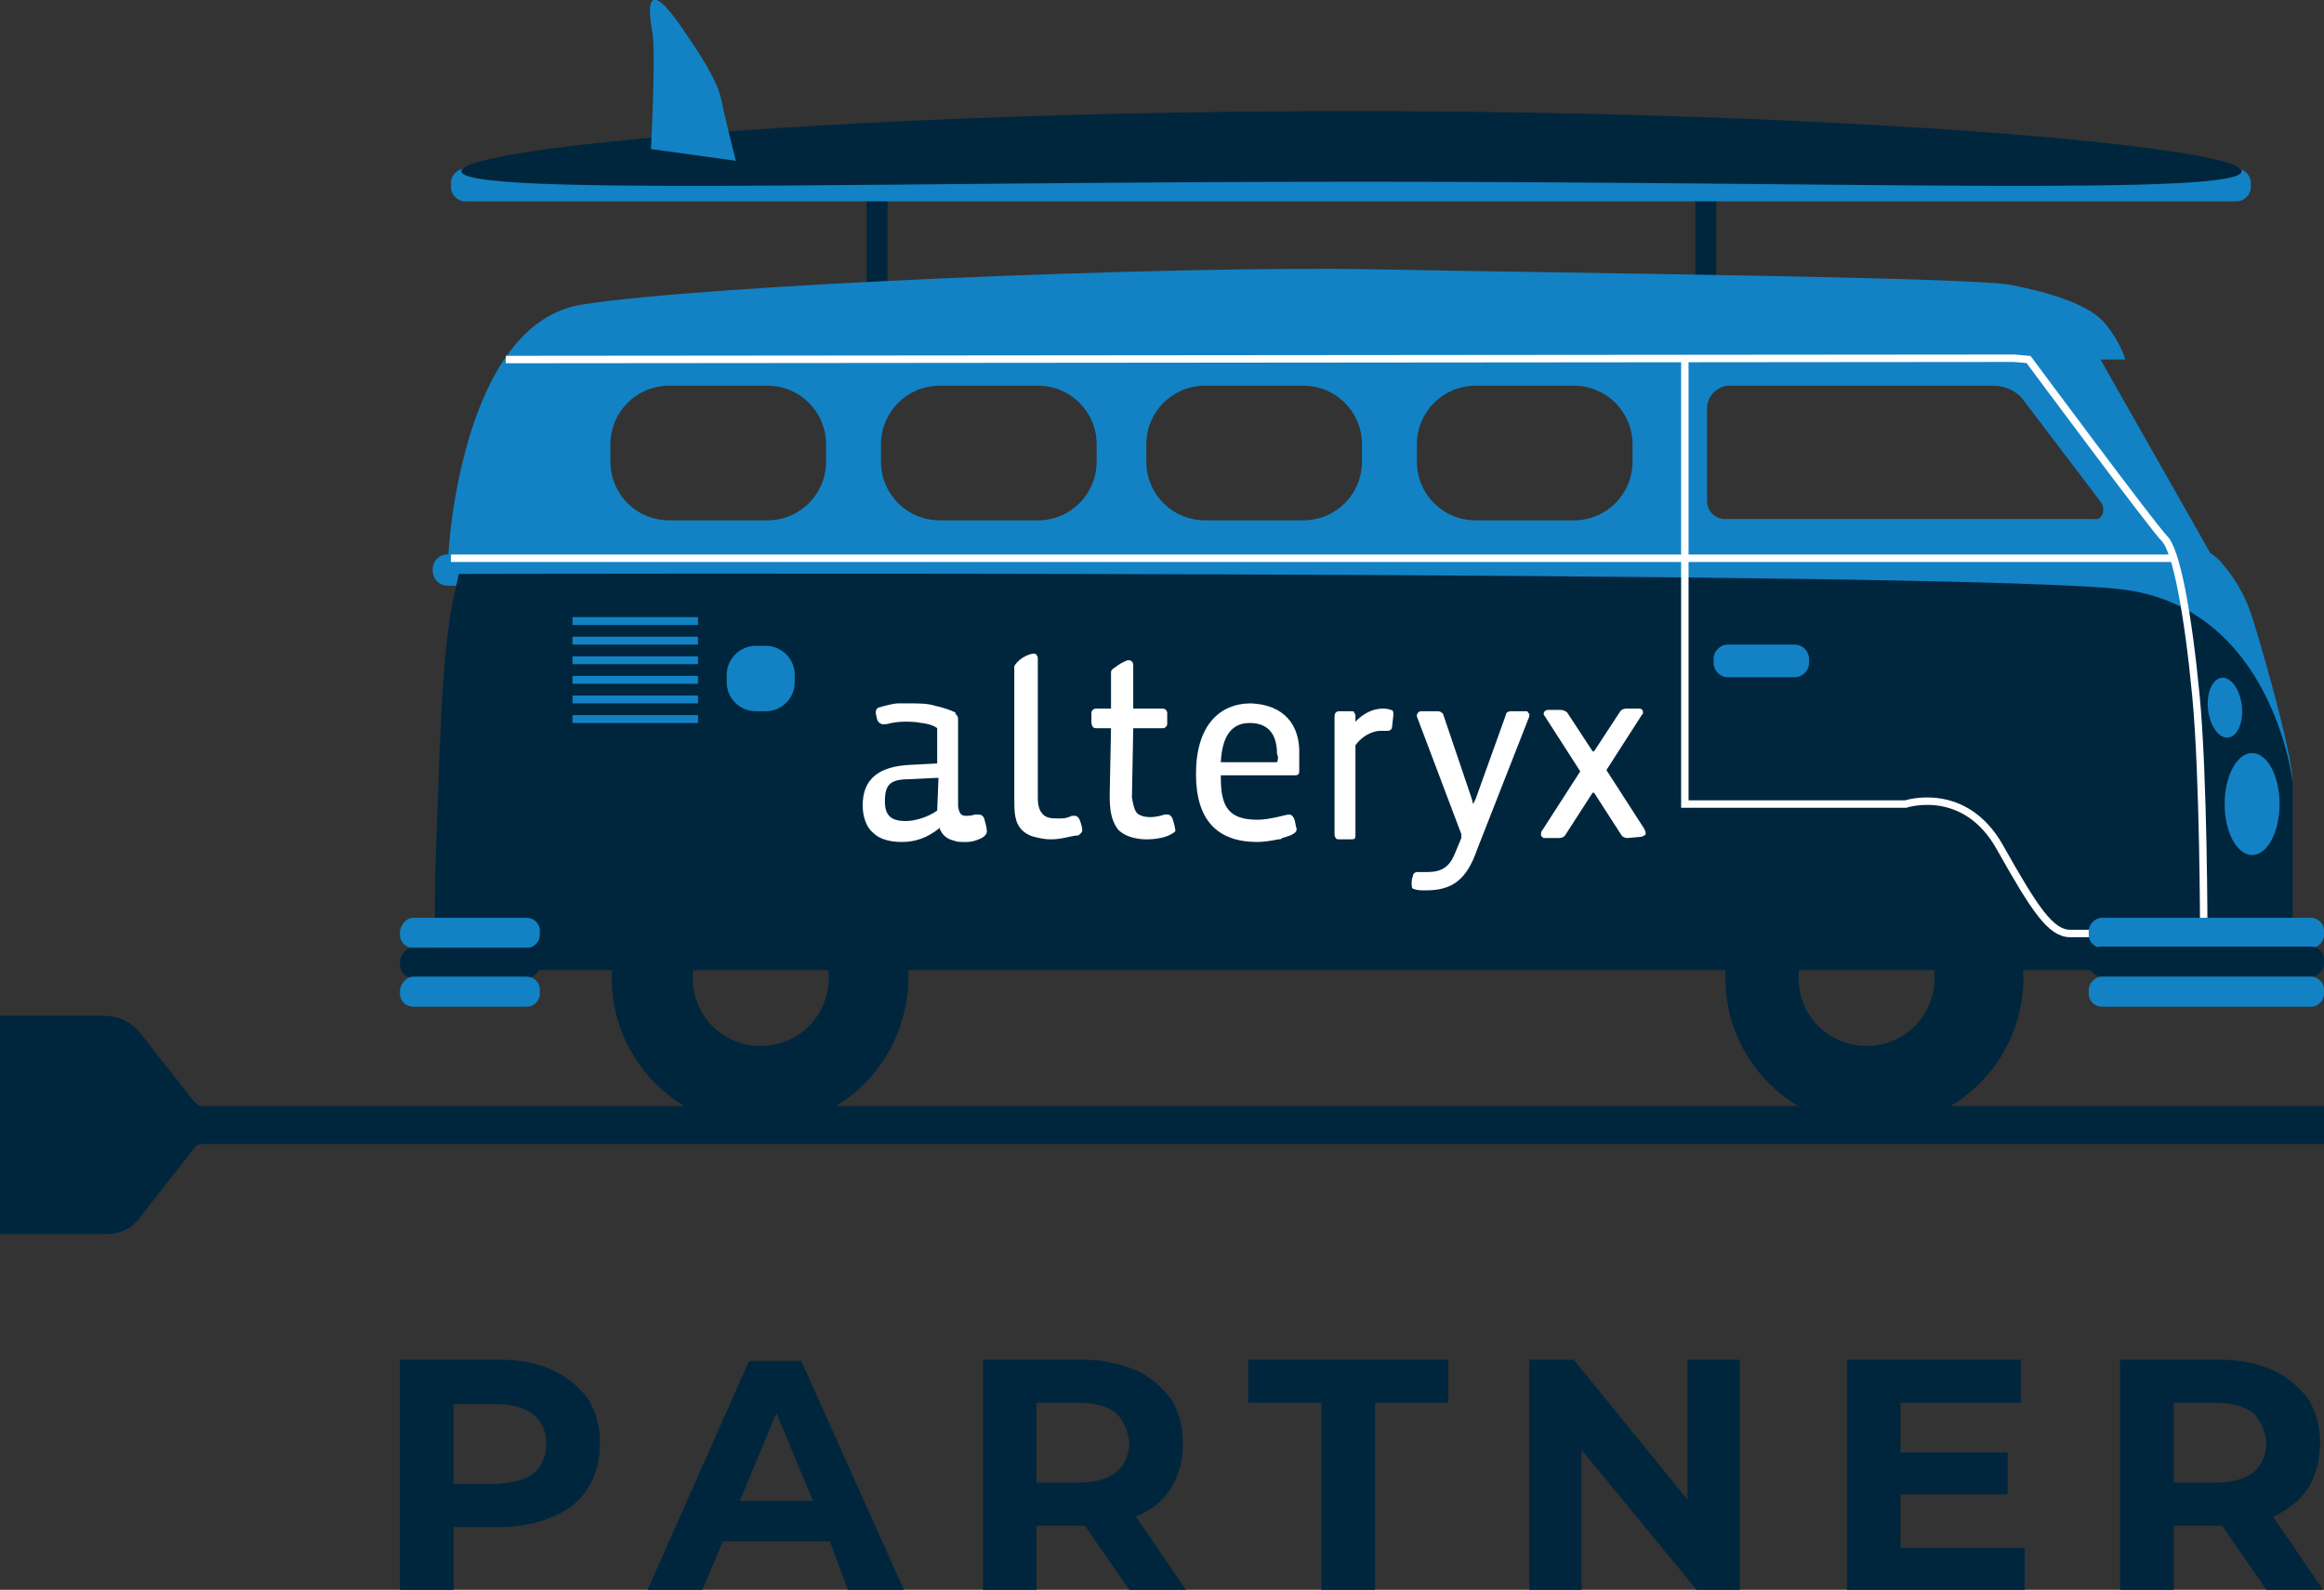 <?xml version="1.0" encoding="UTF-8"?> <svg xmlns="http://www.w3.org/2000/svg" xmlns:xlink="http://www.w3.org/1999/xlink" version="1.1" id="Layer_1" x="0px" y="0px" viewBox="0 0 177.8 121.6" style="enable-background:new 0 0 177.8 121.6;" xml:space="preserve"><rect x="0" y="0" width="177.8" height="121.6" fill="#333333" stroke="none"/> <style type="text/css"> .st0{fill:#00263D;} .st1{fill:#1282C5;} .st2{fill:none;stroke:#FFFFFF;stroke-width:0.57;stroke-miterlimit:10;} .st3{fill:#FFFFFF;} </style> <g> <path class="st0" d="M42.3,104.8c1.1,0.5,2,1.3,2.7,2.2c0.6,1,0.9,2.1,0.9,3.4c0,1.3-0.3,2.4-0.9,3.4c-0.6,1-1.5,1.7-2.7,2.2 c-1.1,0.5-2.5,0.8-4.1,0.8h-3.5v4.8h-4.1V104h7.6C39.8,104,41.2,104.3,42.3,104.8L42.3,104.8z M40.8,112.7c0.6-0.5,1-1.3,1-2.2 c0-1-0.3-1.7-1-2.3c-0.6-0.5-1.6-0.8-2.8-0.8h-3.3v6.1H38C39.3,113.4,40.2,113.2,40.8,112.7L40.8,112.7z"></path> <path class="st0" d="M63.5,117.9h-8.2l-1.6,3.8h-4.2l7.8-17.6h4l7.9,17.6h-4.3L63.5,117.9L63.5,117.9z M62.2,114.8l-2.8-6.7 l-2.8,6.7H62.2L62.2,114.8z"></path> <path class="st0" d="M86.4,121.6l-3.4-4.9h-3.7v4.9h-4.1V104h7.6c1.6,0,2.9,0.3,4.1,0.8c1.1,0.5,2,1.3,2.7,2.2 c0.6,1,0.9,2.1,0.9,3.4c0,1.3-0.3,2.4-0.9,3.4s-1.5,1.7-2.7,2.2l3.9,5.7L86.4,121.6L86.4,121.6z M85.4,108.1 c-0.6-0.5-1.6-0.8-2.8-0.8h-3.3v6.1h3.3c1.2,0,2.2-0.3,2.8-0.8s1-1.3,1-2.3C86.3,109.5,86,108.7,85.4,108.1z"></path> <path class="st0" d="M101.1,107.3h-5.6V104h15.3v3.3h-5.6v14.3h-4.1C101.1,121.6,101.1,107.3,101.1,107.3z"></path> <path class="st0" d="M133.1,104v17.6h-3.3l-8.8-10.7v10.7h-4V104h3.4l8.7,10.7V104H133.1L133.1,104z"></path> <path class="st0" d="M154.9,118.4v3.3h-13.6V104h13.3v3.3h-9.2v3.8h8.2v3.2h-8.2v4.1L154.9,118.4L154.9,118.4z"></path> <path class="st0" d="M173.4,121.6l-3.4-4.9h-3.7v4.9h-4.1V104h7.6c1.6,0,2.9,0.3,4.1,0.8c1.1,0.5,2,1.3,2.7,2.2 c0.6,1,0.9,2.1,0.9,3.4c0,1.3-0.3,2.4-0.9,3.4c-0.6,0.9-1.5,1.7-2.7,2.2l3.9,5.7L173.4,121.6L173.4,121.6z M172.4,108.1 c-0.6-0.5-1.6-0.8-2.8-0.8h-3.3v6.1h3.3c1.2,0,2.2-0.3,2.8-0.8c0.6-0.5,1-1.3,1-2.3C173.3,109.5,173,108.7,172.4,108.1z"></path> </g> <path class="st0" d="M177.8,84.6H15.3c-0.2-0.1-0.3-0.2-0.5-0.4c-1.3-1.7-2.7-3.4-4-5.1c-0.7-0.9-1.7-1.4-2.8-1.4c-2.6,0-5.3,0-8,0 v16.7c2.7,0,5.3,0,8,0c1.2,0,2.1-0.4,2.8-1.4c1.3-1.7,2.7-3.4,4-5.1c0.1-0.2,0.3-0.3,0.5-0.4h162.5V84.6L177.8,84.6z"></path> <g> <path class="st0" d="M67,11.5h0.2c0.4,0,0.7,0.3,0.7,0.7v10.3c0,0.4-0.3,0.7-0.7,0.7H67c-0.4,0-0.7-0.3-0.7-0.7V12.1 C66.4,11.8,66.7,11.5,67,11.5z"></path> <path class="st0" d="M130.4,11.5h0.2c0.4,0,0.7,0.3,0.7,0.7v10.3c0,0.4-0.3,0.7-0.7,0.7h-0.2c-0.4,0-0.7-0.3-0.7-0.7V12.1 C129.8,11.8,130.1,11.5,130.4,11.5z"></path> <path class="st1" d="M175.4,59.8c0-1.8-1.8-8.4-3-12.3c-0.7-2.3-1.7-3.6-2.4-4.4c-0.1-0.2-0.3-0.3-0.5-0.5 c-0.2-0.2-0.4-0.3-0.4-0.3l-8.4-14.8h1.9c0,0-0.3-1.2-1.5-2.7s-4.2-2.4-7.2-3c-3-0.6-33.2-0.9-48.7-1.2 c-15.5-0.3-51.4,1.2-60.7,2.7c-9.3,1.5-10.2,19.1-10.2,19.1c-0.7,0-1.2,0.5-1.2,1.2c0,0.7,0.5,1.2,1.2,1.2h109.7 c2.7,0,17.3,0.3,24.1,4.3c6.7,4,7.2,13.5,7.2,15.5V59.8L175.4,59.8z M63.2,35.3c0,2.5-2,4.5-4.5,4.5h-7.5c-2.5,0-4.5-2-4.5-4.5V34 c0-2.5,2-4.5,4.5-4.5h7.5c2.5,0,4.5,2,4.5,4.5V35.3z M83.9,35.3c0,2.5-2,4.5-4.5,4.5h-7.5c-2.5,0-4.5-2-4.5-4.5V34 c0-2.5,2-4.5,4.5-4.5h7.5c2.5,0,4.5,2,4.5,4.5V35.3z M104.2,35.3c0,2.5-2,4.5-4.5,4.5h-7.5c-2.5,0-4.5-2-4.5-4.5V34 c0-2.5,2-4.5,4.5-4.5h7.5c2.5,0,4.5,2,4.5,4.5V35.3z M124.9,35.3c0,2.5-2,4.5-4.5,4.5h-7.5c-2.5,0-4.5-2-4.5-4.5V34 c0-2.5,2-4.5,4.5-4.5h7.5c2.5,0,4.5,2,4.5,4.5V35.3z M160.2,39.7h-28.2c-0.8,0-1.4-0.6-1.4-1.4v-7.1c0-0.9,0.8-1.7,1.7-1.7h20.2 c0.9,0,1.8,0.4,2.3,1.1l6,7.9C161.1,39.1,160.8,39.8,160.2,39.7L160.2,39.7z"></path> <path class="st0" d="M58.2,63.4c-6.3,0-11.4,5.1-11.4,11.4s5.1,11.4,11.4,11.4S69.5,81,69.5,74.7S64.4,63.4,58.2,63.4z M58.2,80 c-2.9,0-5.2-2.3-5.2-5.2s2.3-5.2,5.2-5.2s5.2,2.3,5.2,5.2S61.1,80,58.2,80z"></path> <path class="st0" d="M143.4,63.4c-6.3,0-11.4,5.1-11.4,11.4s5.1,11.4,11.4,11.4c6.3,0,11.4-5.1,11.4-11.4S149.7,63.4,143.4,63.4z M142.8,80c-2.9,0-5.2-2.3-5.2-5.2s2.3-5.2,5.2-5.2c2.9,0,5.2,2.3,5.2,5.2S145.7,80,142.8,80z"></path> <line class="st2" x1="34.5" y1="42.7" x2="166.3" y2="42.7"></line> <path class="st0" d="M34.4,47.4c-0.6,4-0.7,8.5-1,16.3s0,10.5,0,10.5h142V59.8c0,0-1.5-13.2-12.9-14.7S35.1,43.9,35.1,43.9 S34.5,46.5,34.4,47.4L34.4,47.4z"></path> <rect x="43.8" y="47.2" class="st1" width="9.6" height="0.6"></rect> <rect x="43.8" y="48.7" class="st1" width="9.6" height="0.6"></rect> <rect x="43.8" y="50.2" class="st1" width="9.6" height="0.6"></rect> <rect x="43.8" y="51.7" class="st1" width="9.6" height="0.6"></rect> <rect x="43.8" y="53.2" class="st1" width="9.6" height="0.6"></rect> <rect x="43.8" y="54.7" class="st1" width="9.6" height="0.6"></rect> <path class="st1" d="M132.2,49.3h5.1c0.6,0,1.1,0.5,1.1,1.1v0.3c0,0.6-0.5,1.1-1.1,1.1h-5.1c-0.6,0-1.1-0.5-1.1-1.1v-0.3 C131.1,49.8,131.6,49.3,132.2,49.3z"></path> <ellipse transform="matrix(0.994 -0.111 0.111 0.994 -4.963 19.244)" class="st1" cx="170.2" cy="54.1" rx="1.3" ry="2.3"></ellipse> <ellipse class="st1" cx="172.3" cy="61.5" rx="2.1" ry="3.9"></ellipse> <path class="st1" d="M31.6,70.2h8.7c0.5,0,1,0.4,1,1v0.3c0,0.5-0.4,1-1,1h-8.7c-0.5,0-1-0.4-1-1v-0.3 C30.7,70.7,31.1,70.2,31.6,70.2z"></path> <path class="st0" d="M31.6,72.5h8.7c0.5,0,1,0.4,1,1v0.3c0,0.5-0.4,1-1,1h-8.7c-0.5,0-1-0.4-1-1v-0.3 C30.7,72.9,31.1,72.5,31.6,72.5z"></path> <path class="st1" d="M31.6,74.7h8.7c0.5,0,1,0.4,1,1V76c0,0.5-0.4,1-1,1h-8.7c-0.5,0-1-0.4-1-1v-0.3C30.7,75.2,31.1,74.7,31.6,74.7 z"></path> <path class="st2" d="M128.9,27.5v34h16.9c0,0,4.5-1.5,7.2,3.3c2.7,4.8,3.9,6.6,5.4,6.6h10.2c0,0,0-12-0.6-18.2 c-0.6-6.3-1.5-11.1-2.4-12s-10.4-13.7-10.4-13.7l-1.1-0.1L38.7,27.5"></path> <path class="st1" d="M57.8,49.4h0.8c1.2,0,2.2,1,2.2,2.2v0.6c0,1.2-1,2.2-2.2,2.2h-0.8c-1.2,0-2.2-1-2.2-2.2v-0.6 C55.6,50.4,56.6,49.4,57.8,49.4z"></path> <path class="st1" d="M160.8,70.2h16c0.5,0,1,0.4,1,1v0.3c0,0.5-0.4,1-1,1h-16c-0.5,0-1-0.4-1-1v-0.3 C159.8,70.7,160.3,70.2,160.8,70.2z"></path> <path class="st0" d="M176.8,74.7h-16c-0.5,0-1-0.4-1-1v-0.3c0-0.5,0.4-1,1-1h16c0.5,0,1,0.4,1,1v0.3 C177.8,74.3,177.3,74.7,176.8,74.7z"></path> <path class="st1" d="M160.8,74.7h16c0.5,0,1,0.4,1,1V76c0,0.5-0.4,1-1,1h-16c-0.5,0-1-0.4-1-1v-0.3 C159.8,75.2,160.3,74.7,160.8,74.7z"></path> <path class="st1" d="M35.6,12.9h135.5c0.6,0,1.1,0.5,1.1,1.1v0.3c0,0.6-0.5,1.1-1.1,1.1H35.6c-0.6,0-1.1-0.5-1.1-1.1V14 C34.5,13.4,35,12.9,35.6,12.9z"></path> <path class="st0" d="M171.5,13.1c0,1.9-29.7,0.8-67.4,0.8S35.3,15,35.3,13.1s30.5-4.6,68.1-4.6S171.5,11.2,171.5,13.1z"></path> <path class="st1" d="M49.8,11.4c0,0,0.4-7.4,0.1-9s-0.5-4.1,1.9-0.8c1.9,2.7,3.1,4.6,3.4,6.1s1.1,4.6,1.1,4.6S49.8,11.4,49.8,11.4z "></path> <g> <path class="st3" d="M75.3,62.6c-0.1-0.2-0.2-0.3-0.5-0.3c-0.1,0-0.1,0-0.2,0c-0.3,0.1-0.5,0.1-0.7,0.1c-0.4,0-0.5-0.2-0.6-0.7V55 c0-0.2-0.1-0.3-0.2-0.4h0c0,0,0-0.1,0-0.1c-0.4-0.2-1-0.4-1.5-0.5h0c-0.6-0.2-1.3-0.2-2-0.2c-0.4,0-0.8,0-0.9,0 c-0.3,0-1.1,0.2-1.4,0.3c-0.1,0-0.3,0.1-0.3,0.4c0,0.1,0.1,0.5,0.1,0.5c0.1,0.3,0.2,0.3,0.4,0.4c0.1,0,0.4,0,0.7-0.1 c0.5-0.1,0.9-0.1,1.1-0.1c0.3,0,0.7,0,1.2,0.1c0.9,0.1,1.2,0.4,1.2,0.4v2.7h-0.1l-1.9,0.1c-2.5,0.1-3.7,1.1-3.7,3.1 c0,0.9,0.3,1.7,0.8,2.1c0.5,0.5,1.3,0.7,2.2,0.7l0,0c1,0,1.9-0.3,2.8-1l0.1-0.1l0,0.1c0.2,0.5,0.6,0.8,1.1,0.9 c0.2,0.1,0.5,0.1,0.8,0.1c0.1,0,0.2,0,0.2,0c0.3,0,0.7-0.1,1.1-0.3c0.2-0.1,0.4-0.3,0.4-0.5C75.5,63.2,75.3,62.7,75.3,62.6 M71.7,62L71.7,62L71.7,62c-0.7,0.5-1.7,0.8-2.4,0.8l0,0c-1.1,0-1.6-0.4-1.6-1.5c0-1.3,0.4-1.7,1.9-1.7l2-0.1h0.1h0.1L71.7,62 L71.7,62z"></path> <path class="st3" d="M103.4,64.2h-0.9c-0.1,0-0.3,0-0.3-0.1c-0.1-0.1-0.1-0.2-0.1-0.4v-8.8c0-0.2,0-0.3,0.1-0.4s0.2-0.1,0.3-0.1 h0.8c0.2,0,0.3,0,0.3,0.1c0.1,0.1,0.1,0.2,0.1,0.3v0.2v0.2l0.1-0.1c0.4-0.4,1.1-0.9,2-0.9c0.1,0,0.4,0,0.6,0.1 c0.2,0,0.2,0.2,0.2,0.3c0,0,0,0.1,0,0.1l-0.1,0.9c0,0.2-0.2,0.3-0.3,0.3c-0.1,0-0.2,0-0.2,0c-0.1,0-0.2,0-0.4,0 c-0.6,0-1.4,0.4-1.9,1.1l0,0v6.8c0,0.2,0,0.3-0.1,0.4C103.7,64.1,103.6,64.2,103.4,64.2"></path> <path class="st3" d="M95.7,53.8c-2.4,0-4.2,1.7-4.2,5.4c0,3.5,1.6,5.2,4.7,5.2c0.5,0,1.1-0.1,1.6-0.2c0.1,0,0.2,0,0.3-0.1 c0.3-0.1,0.7-0.2,0.8-0.3c0.2-0.1,0.3-0.2,0.3-0.4c-0.1-0.3-0.1-0.6-0.2-0.8c-0.1-0.2-0.2-0.3-0.4-0.3c-0.1,0-0.9,0.2-0.9,0.2 c-0.5,0.1-1,0.2-1.5,0.2c-2.2,0-2.8-1-2.8-3.2v-0.2h5.7c0.2,0,0.3-0.1,0.3-0.3c0,0,0,0,0-0.1c0-0.4,0-0.8,0-1.1 C99.5,55.4,98.2,53.9,95.7,53.8 M97.7,58.3h-4.3c0.1-2.1,0.9-3,2.2-3s2.1,0.7,2.1,2.4C97.8,57.8,97.8,58.1,97.7,58.3"></path> <path class="st3" d="M109.1,68.1L109.1,68.1c-0.4,0-0.7,0-0.9-0.1c-0.2,0-0.2-0.2-0.2-0.5c0,0,0-0.3,0.1-0.5 c0-0.2,0.2-0.3,0.3-0.3h0.1c0,0,0.1,0,0.2,0c0.2,0,0.3,0,0.5,0c1.1,0,1.7-0.4,2.1-1.4l0.5-1.2l0-0.1v-0.1v-0.1l-3.4-9 c0,0,0-0.1,0-0.1c0,0,0-0.1,0.1-0.2c0,0,0.1-0.1,0.2-0.1h1.3c0.2,0,0.3,0.1,0.4,0.2l2.2,6.5l0.1,0.4l0.2-0.4l2.3-6.4 c0-0.2,0.2-0.3,0.4-0.3h0h1.1c0.1,0,0.2,0,0.2,0.1c0,0,0.1,0.1,0.1,0.1c0,0.1,0,0.1,0,0.2L113,65 C112.2,67.3,111.1,68.1,109.1,68.1"></path> <path class="st3" d="M124.5,64.1c-0.2,0-0.4-0.1-0.5-0.3l-2-3.1l-0.1-0.1l-0.1,0.1l-2,3.1c-0.1,0.2-0.3,0.3-0.5,0.3h0h-1.1 c-0.1,0-0.2,0-0.2-0.1c-0.1,0-0.1-0.1-0.1-0.2c0-0.1,0-0.2,0.1-0.3l2.9-4.5l0,0l0,0l-2.7-4.2c0,0-0.1-0.1-0.1-0.2 c0-0.2,0.2-0.3,0.3-0.3h1c0.2,0,0.4,0.1,0.5,0.2l1.9,2.9l0.1,0.1l0.1-0.1l1.9-2.9c0.1-0.2,0.3-0.3,0.5-0.3h1 c0.2,0,0.3,0.1,0.3,0.3c0,0.1,0,0.1-0.1,0.2l-2.7,4.2l0,0l0,0l2.9,4.5c0,0,0.1,0.2,0.1,0.3c0,0.1,0,0.2-0.1,0.2 c-0.1,0-0.1,0.1-0.2,0.1L124.5,64.1L124.5,64.1z"></path> <path class="st3" d="M80.4,64.2c-0.5,0-0.9-0.1-1.3-0.2c-0.4-0.1-0.7-0.3-0.9-0.5c-0.6-0.6-0.6-1.4-0.6-2.5v-10c0,0,0-0.1,0.1-0.2 c0.3-0.4,0.8-0.7,1.3-0.8c0,0,0.1,0,0.1,0c0,0,0.2,0,0.2,0.1c0.1,0.1,0.1,0.2,0.1,0.4V61c0,0.6,0.1,1,0.4,1.3 c0.2,0.2,0.5,0.3,1,0.3c0.1,0,0.2,0,0.4,0c0.3,0,0.6-0.1,0.8-0.2c0.1,0,0.1,0,0.2,0c0.2,0,0.3,0.1,0.4,0.3c0,0,0.2,0.5,0.2,0.8 c0,0.2-0.2,0.3-0.3,0.4C82,63.9,81.3,64.2,80.4,64.2"></path> <path class="st3" d="M89.7,62.6c-0.1-0.2-0.2-0.3-0.4-0.3c-0.1,0-0.1,0-0.2,0c-0.3,0.1-0.7,0.2-1.1,0.2h0c-0.4,0-0.8-0.1-1-0.3 c-0.2-0.2-0.3-0.6-0.4-1.2v0l0.1-5.3h2.2c0.1,0,0.2,0,0.3-0.1c0.1-0.1,0.1-0.2,0.1-0.3v-0.7c0-0.1,0-0.2-0.1-0.3 c-0.1-0.1-0.2-0.1-0.3-0.1h-2.2V51c0-0.2,0-0.3-0.1-0.4c-0.1-0.1-0.2-0.1-0.2-0.1c0,0-0.1,0-0.1,0c-0.1,0-0.5,0.2-0.8,0.4 c-0.1,0.1-0.3,0.2-0.4,0.3c0,0-0.1,0.1-0.1,0.2L85,54.2h-1.1c-0.1,0-0.2,0-0.3,0.1c-0.1,0.1-0.1,0.2-0.1,0.3v0.6 c0,0.1,0,0.2,0.1,0.4c0.1,0.1,0.2,0.1,0.4,0.1h1l-0.1,5v0.2c0,1,0.1,1.8,0.6,2.5c0.4,0.5,1.3,0.8,2.2,0.8c0.9,0,1.6-0.2,1.9-0.4 c0.2-0.1,0.4-0.2,0.3-0.4C89.9,63.2,89.7,62.6,89.7,62.6"></path> </g> </g> </svg> 